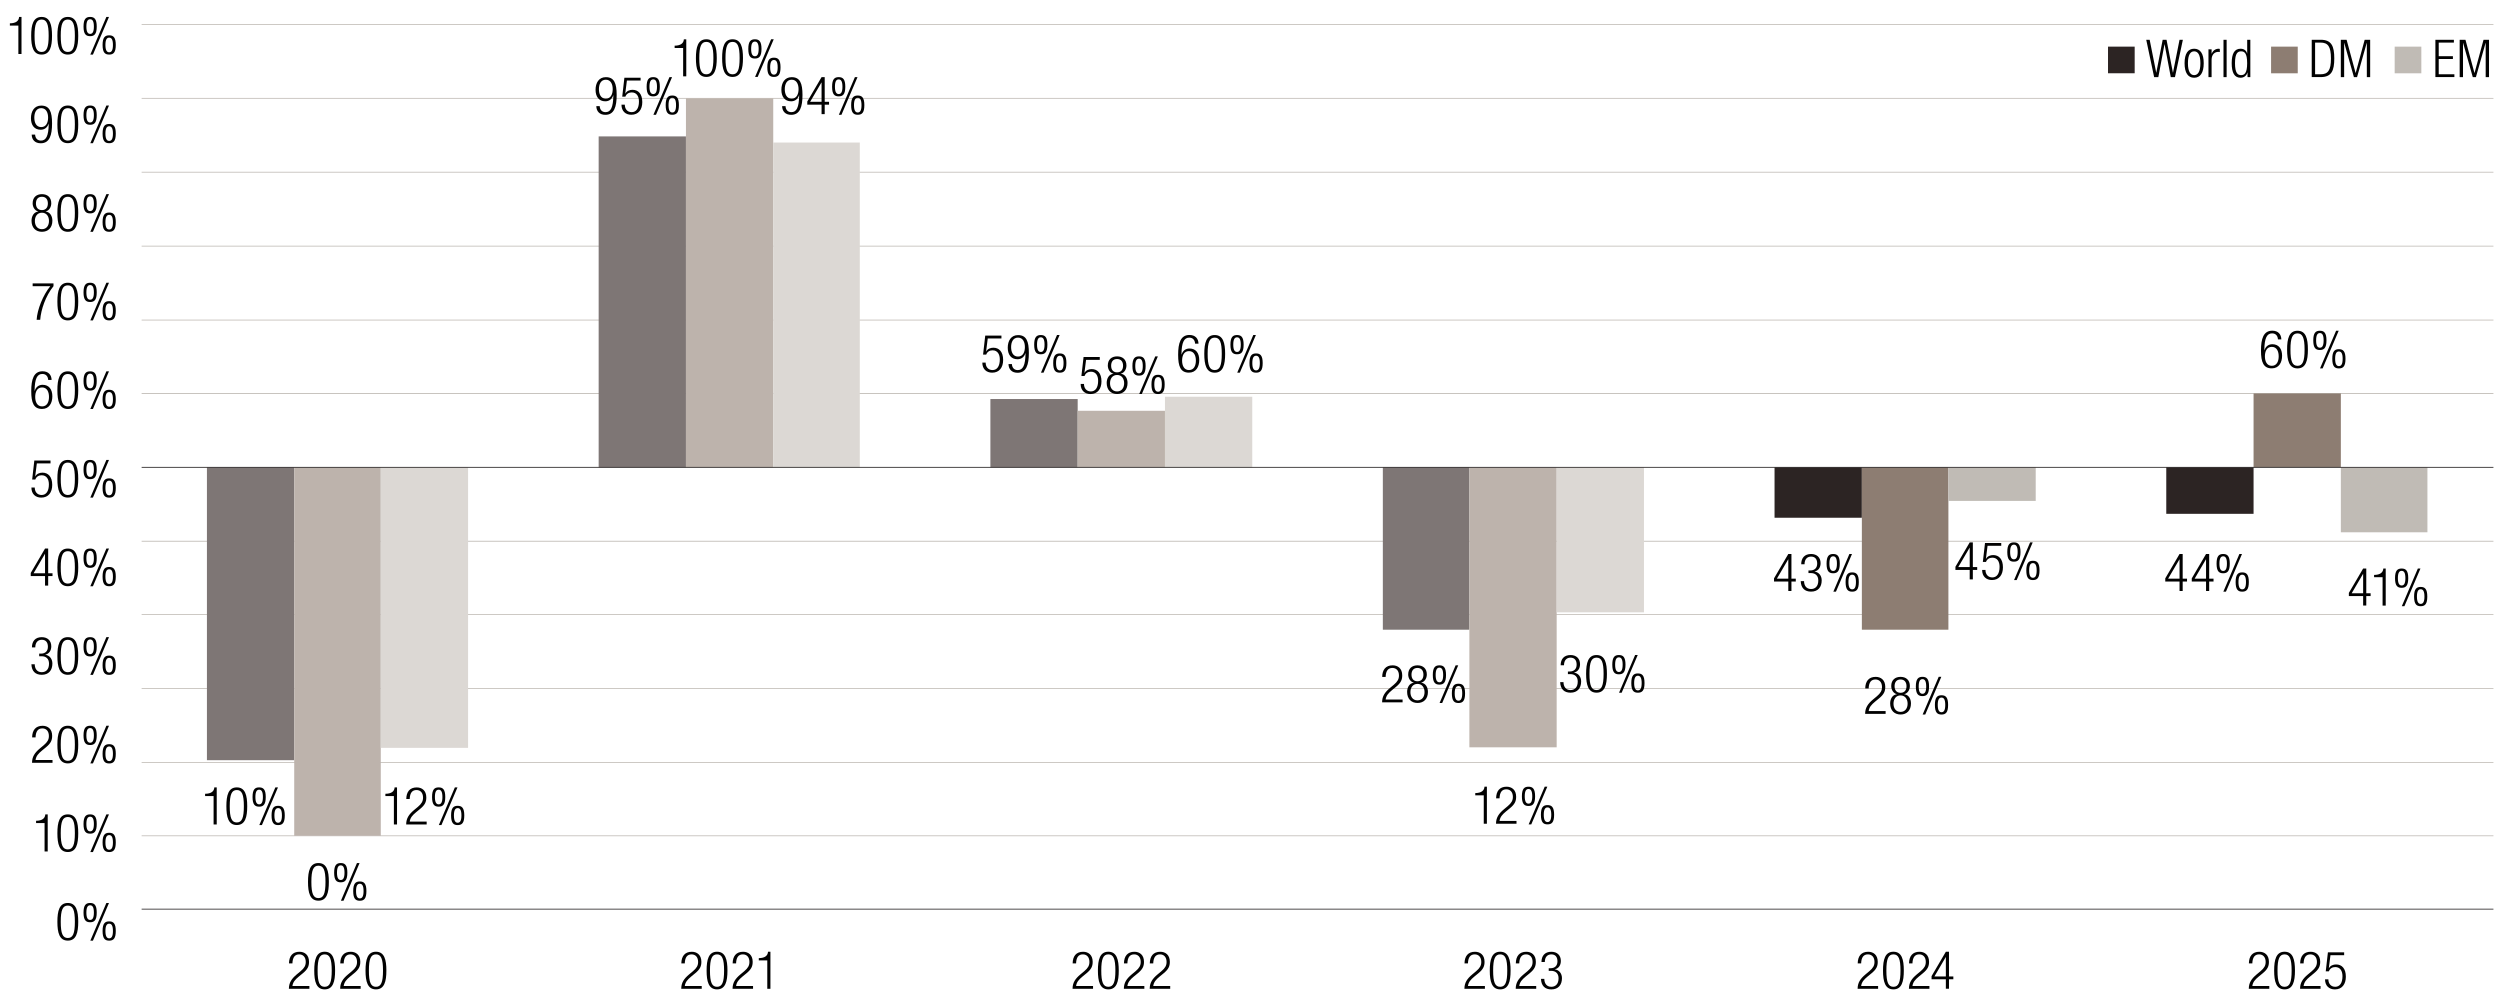 <svg xmlns="http://www.w3.org/2000/svg" id="LEGEND_copy" data-name="LEGEND copy" viewBox="0 0 765 307.52"><defs><style>.cls-1{fill:#8d7d72}.cls-1,.cls-2,.cls-3{fill-rule:evenodd}.cls-7{fill:none;stroke-width:.25px;stroke-linejoin:round;stroke:#c0bbb5}.cls-2{fill:#2c2423}.cls-9{fill:#010101}.cls-3{fill:#c0bbb5}</style></defs><g><path d="M65.35 243.6h-2.59v-.7c1.9-.02 2.75-.77 2.82-1.95h.74v11.33h-.96v-8.68ZM72.46 240.94c2.58 0 3.19 2.42 3.19 5.76s-.61 5.76-3.19 5.76-3.19-2.42-3.19-5.76.61-5.76 3.19-5.76Zm0 10.73c1.55 0 2.16-1.33 2.16-4.96s-.61-4.96-2.16-4.96-2.16 1.33-2.16 4.96.61 4.96 2.16 4.96ZM79.3 240.94c1.28 0 2.02.62 2.02 2.95s-.74 2.95-2.02 2.95-2.02-.62-2.02-2.95.74-2.95 2.02-2.95Zm0 5.19c.69 0 1.15-.53 1.15-2.24s-.46-2.24-1.15-2.24-1.15.54-1.15 2.24.48 2.24 1.15 2.24Zm4.96-5.19h.8l-4.91 11.53h-.8l4.91-11.53Zm.86 5.64c1.28 0 2.02.62 2.02 2.95s-.74 2.95-2.02 2.95-2.02-.62-2.02-2.95.74-2.95 2.02-2.95Zm0 5.18c.69 0 1.15-.53 1.15-2.24s-.46-2.24-1.15-2.24-1.15.54-1.15 2.24.48 2.24 1.15 2.24Z" class="cls-9"/></g><g><path d="M306.44 102.71v.86h-4.19l-.5 3.95.03.03c.43-.83 1.36-1.15 2.19-1.15 1.74 0 2.99 1.23 2.99 3.75 0 2.27-1.14 3.89-3.36 3.89-1.76 0-3.01-1.1-3.01-3.09h1.02c0 1.28.74 2.29 2.1 2.29s2.23-1.12 2.23-3.25c0-1.57-.69-2.79-2.21-2.79-.85 0-1.63.4-1.95 1.31h-.96l.66-5.81h4.96ZM309.64 111.39c.05 1.1.67 1.86 1.79 1.86 1.57 0 2.34-1.41 2.38-5.15l-.03-.03c-.37 1.17-1.23 1.86-2.43 1.86-1.97 0-2.98-1.44-2.98-3.52s.98-3.87 3.15-3.87c2.56 0 3.31 1.89 3.31 5.46s-.74 6.07-3.46 6.07c-1.79 0-2.74-1.1-2.77-2.66h1.02Zm1.87-2.28c1.55 0 2.11-1.44 2.11-2.9s-.56-2.9-2.11-2.9-2.11 1.44-2.11 2.9.54 2.9 2.11 2.9ZM318.48 102.52c1.28 0 2.02.62 2.02 2.95s-.74 2.94-2.02 2.94-2.02-.62-2.02-2.94.74-2.95 2.02-2.95Zm0 5.18c.69 0 1.15-.53 1.15-2.24s-.46-2.24-1.15-2.24-1.15.54-1.15 2.24.48 2.24 1.15 2.24Zm4.96-5.18h.8l-4.91 11.52h-.8l4.91-11.52Zm.86 5.63c1.28 0 2.02.62 2.02 2.95s-.74 2.94-2.02 2.94-2.02-.62-2.02-2.94.74-2.95 2.02-2.95Zm0 5.19c.69 0 1.15-.53 1.15-2.24s-.46-2.24-1.15-2.24-1.15.54-1.15 2.24.48 2.24 1.15 2.24Z" class="cls-9"/></g><g><path d="M97.44 264.09c2.58 0 3.19 2.42 3.19 5.76s-.61 5.76-3.19 5.76-3.19-2.42-3.19-5.76.61-5.76 3.19-5.76Zm0 10.73c1.55 0 2.16-1.33 2.16-4.96s-.61-4.96-2.16-4.96-2.16 1.33-2.16 4.96.61 4.96 2.16 4.96ZM104.27 264.09c1.28 0 2.02.62 2.02 2.95s-.74 2.95-2.02 2.95-2.02-.62-2.02-2.95.74-2.95 2.02-2.95Zm0 5.19c.69 0 1.15-.53 1.15-2.24s-.46-2.24-1.15-2.24-1.15.54-1.15 2.24.48 2.24 1.15 2.24Zm4.96-5.19h.8l-4.91 11.53h-.8l4.91-11.53Zm.87 5.64c1.28 0 2.02.62 2.02 2.95s-.74 2.95-2.02 2.95-2.02-.62-2.02-2.95.74-2.95 2.02-2.95Zm0 5.18c.69 0 1.15-.53 1.15-2.24s-.46-2.24-1.15-2.24-1.15.54-1.15 2.24.48 2.24 1.15 2.24Z" class="cls-9"/></g><g><path d="M120.52 243.6h-2.59v-.7c1.9-.02 2.75-.77 2.82-1.95h.74v11.33h-.96v-8.68ZM124.32 244.5c.03-2.19 1.07-3.55 3.2-3.55 1.54 0 2.93.91 2.93 3.07 0 1.38-.42 2.29-1.87 3.49l-1.23 1.01c-1.18.98-1.81 1.71-1.98 2.9h5.19v.86h-6.27c0-1.87.85-3.09 2.37-4.37l1.22-1.02c1.14-.96 1.57-1.73 1.57-2.82 0-1.5-.83-2.32-2-2.32-1.3 0-2.02.86-2.08 2.75h-1.02ZM134.23 240.94c1.28 0 2.02.62 2.02 2.95s-.74 2.95-2.02 2.95-2.02-.62-2.02-2.95.74-2.95 2.02-2.95Zm0 5.19c.69 0 1.15-.53 1.15-2.24s-.46-2.24-1.15-2.24-1.15.54-1.15 2.24.48 2.24 1.15 2.24Zm4.96-5.19h.8l-4.91 11.53h-.8l4.91-11.53Zm.86 5.64c1.28 0 2.02.62 2.02 2.95s-.74 2.95-2.02 2.95-2.02-.62-2.02-2.95.74-2.95 2.02-2.95Zm0 5.18c.69 0 1.15-.53 1.15-2.24s-.46-2.24-1.15-2.24-1.15.54-1.15 2.24.48 2.24 1.15 2.24Z" class="cls-9"/></g><g><g><path d="M20.75 276.31c2.58 0 3.19 2.42 3.19 5.76s-.61 5.76-3.19 5.76-3.19-2.42-3.19-5.76.61-5.76 3.19-5.76Zm0 10.72c1.55 0 2.16-1.33 2.16-4.96s-.61-4.96-2.16-4.96-2.16 1.33-2.16 4.96.61 4.96 2.16 4.96ZM27.58 276.31c1.28 0 2.02.62 2.02 2.95s-.74 2.95-2.02 2.95-2.02-.62-2.02-2.95.74-2.95 2.02-2.95Zm0 5.19c.69 0 1.15-.53 1.15-2.24s-.46-2.24-1.15-2.24-1.15.54-1.15 2.24.48 2.24 1.15 2.24Zm4.97-5.19h.8l-4.91 11.53h-.8l4.91-11.53Zm.86 5.63c1.28 0 2.02.62 2.02 2.95s-.74 2.95-2.02 2.95-2.02-.62-2.02-2.95.74-2.95 2.02-2.95Zm0 5.19c.69 0 1.15-.53 1.15-2.24s-.46-2.24-1.15-2.24-1.15.54-1.15 2.24.48 2.24 1.15 2.24Z" class="cls-9"/></g><g><path d="M13.63 251.86h-2.59v-.7c1.9-.02 2.75-.77 2.82-1.95h.74v11.33h-.96v-8.68ZM20.75 249.2c2.58 0 3.19 2.42 3.19 5.76s-.61 5.76-3.19 5.76-3.19-2.42-3.19-5.76.61-5.76 3.19-5.76Zm0 10.72c1.55 0 2.16-1.33 2.16-4.96S22.3 250 20.75 250s-2.16 1.33-2.16 4.96.61 4.96 2.16 4.96ZM27.58 249.2c1.28 0 2.02.62 2.02 2.95s-.74 2.95-2.02 2.95-2.02-.62-2.02-2.95.74-2.95 2.02-2.95Zm0 5.19c.69 0 1.15-.53 1.15-2.24s-.46-2.24-1.15-2.24-1.15.54-1.15 2.24.48 2.24 1.15 2.24Zm4.97-5.19h.8l-4.91 11.53h-.8l4.91-11.53Zm.86 5.63c1.28 0 2.02.62 2.02 2.95s-.74 2.95-2.02 2.95-2.02-.62-2.02-2.95.74-2.95 2.02-2.95Zm0 5.19c.69 0 1.15-.53 1.15-2.24s-.46-2.24-1.15-2.24-1.15.54-1.15 2.24.48 2.24 1.15 2.24Z" class="cls-9"/></g><g><path d="M9.83 225.64c.03-2.19 1.07-3.55 3.2-3.55 1.54 0 2.93.91 2.93 3.07 0 1.38-.42 2.29-1.87 3.49l-1.23 1.01c-1.18.98-1.81 1.71-1.98 2.9h5.19v.86H9.8c0-1.87.85-3.09 2.37-4.37l1.22-1.02c1.14-.96 1.57-1.73 1.57-2.82 0-1.5-.83-2.32-2-2.32-1.3 0-2.02.86-2.08 2.75H9.86ZM20.75 222.08c2.58 0 3.19 2.42 3.19 5.76s-.61 5.76-3.19 5.76-3.19-2.42-3.19-5.76.61-5.76 3.19-5.76Zm0 10.73c1.55 0 2.16-1.33 2.16-4.96s-.61-4.96-2.16-4.96-2.16 1.33-2.16 4.96.61 4.96 2.16 4.96ZM27.58 222.08c1.28 0 2.02.62 2.02 2.95s-.74 2.95-2.02 2.95-2.02-.62-2.02-2.95.74-2.95 2.02-2.95Zm0 5.19c.69 0 1.15-.53 1.15-2.24s-.46-2.24-1.15-2.24-1.15.54-1.15 2.24.48 2.24 1.15 2.24Zm4.97-5.19h.8l-4.91 11.53h-.8l4.91-11.53Zm.86 5.64c1.28 0 2.02.62 2.02 2.95s-.74 2.95-2.02 2.95-2.02-.62-2.02-2.95.74-2.95 2.02-2.95Zm0 5.18c.69 0 1.15-.53 1.15-2.24s-.46-2.24-1.15-2.24-1.15.54-1.15 2.24.48 2.24 1.15 2.24Z" class="cls-9"/></g><g><path d="M11.98 200.01h.53c1.36 0 2.15-.77 2.15-2.11s-.64-2.13-1.87-2.13c-1.14 0-1.98.74-2 2.34H9.77c0-1.89 1.02-3.14 3.02-3.14 1.74 0 2.9 1.06 2.9 2.8 0 1.25-.59 2.26-1.82 2.56v.03c1.34.19 2.16 1.3 2.16 2.69 0 2.05-1.12 3.44-3.25 3.44-1.95 0-3.09-1.1-3.17-3.22h1.02c0 1.33.69 2.42 2.14 2.42 1.15 0 2.23-.7 2.23-2.61 0-1.47-.88-2.27-2.26-2.27h-.75v-.8ZM20.75 194.97c2.58 0 3.19 2.42 3.19 5.76s-.61 5.76-3.19 5.76-3.19-2.42-3.19-5.76.61-5.76 3.19-5.76Zm0 10.73c1.55 0 2.16-1.33 2.16-4.96s-.61-4.96-2.16-4.96-2.16 1.33-2.16 4.96.61 4.96 2.16 4.96ZM27.58 194.97c1.28 0 2.02.62 2.02 2.95s-.74 2.95-2.02 2.95-2.02-.62-2.02-2.95.74-2.95 2.02-2.95Zm0 5.19c.69 0 1.15-.53 1.15-2.24s-.46-2.24-1.15-2.24-1.15.54-1.15 2.24.48 2.24 1.15 2.24Zm4.97-5.19h.8l-4.91 11.53h-.8l4.91-11.53Zm.86 5.64c1.28 0 2.02.62 2.02 2.95s-.74 2.95-2.02 2.95-2.02-.62-2.02-2.95.74-2.95 2.02-2.95Zm0 5.18c.69 0 1.15-.53 1.15-2.24s-.46-2.24-1.15-2.24-1.15.54-1.15 2.24.48 2.24 1.15 2.24Z" class="cls-9"/></g><g><path d="M13.78 176.28H9.41v-.96l4.37-7.46h.96v7.56h1.33v.86h-1.33v2.91h-.96v-2.91Zm0-.87v-5.92h-.03l-3.47 5.92h3.51ZM20.75 167.86c2.58 0 3.19 2.42 3.19 5.76s-.61 5.76-3.19 5.76-3.19-2.42-3.19-5.76.61-5.76 3.19-5.76Zm0 10.72c1.55 0 2.16-1.33 2.16-4.96s-.61-4.96-2.16-4.96-2.16 1.33-2.16 4.96.61 4.96 2.16 4.96ZM27.58 167.86c1.28 0 2.02.62 2.02 2.95s-.74 2.95-2.02 2.95-2.02-.62-2.02-2.95.74-2.95 2.02-2.95Zm0 5.19c.69 0 1.15-.53 1.15-2.24s-.46-2.24-1.15-2.24-1.15.54-1.15 2.24.48 2.24 1.15 2.24Zm4.97-5.19h.8l-4.91 11.53h-.8l4.91-11.53Zm.86 5.63c1.28 0 2.02.62 2.02 2.95s-.74 2.95-2.02 2.95-2.02-.62-2.02-2.95.74-2.95 2.02-2.95Zm0 5.19c.69 0 1.15-.53 1.15-2.24s-.46-2.24-1.15-2.24-1.15.54-1.15 2.24.48 2.24 1.15 2.24Z" class="cls-9"/></g><g><path d="M15.46 140.94v.86h-4.19l-.5 3.95.03.03c.43-.83 1.36-1.15 2.19-1.15 1.74 0 2.99 1.23 2.99 3.75 0 2.27-1.14 3.89-3.36 3.89-1.76 0-3.01-1.1-3.01-3.09h1.02c0 1.28.74 2.29 2.1 2.29s2.23-1.12 2.23-3.25c0-1.57-.69-2.79-2.21-2.79-.85 0-1.63.4-1.95 1.31h-.96l.66-5.81h4.96ZM20.75 140.74c2.58 0 3.19 2.42 3.19 5.76s-.61 5.76-3.19 5.76-3.19-2.42-3.19-5.76.61-5.76 3.19-5.76Zm0 10.73c1.55 0 2.16-1.33 2.16-4.96s-.61-4.96-2.16-4.96-2.16 1.33-2.16 4.96.61 4.96 2.16 4.96ZM27.58 140.74c1.28 0 2.02.62 2.02 2.95s-.74 2.94-2.02 2.94-2.02-.62-2.02-2.94.74-2.95 2.02-2.95Zm0 5.19c.69 0 1.15-.53 1.15-2.24s-.46-2.24-1.15-2.24-1.15.54-1.15 2.24.48 2.24 1.15 2.24Zm4.97-5.19h.8l-4.91 11.52h-.8l4.91-11.52Zm.86 5.64c1.28 0 2.02.62 2.02 2.95s-.74 2.95-2.02 2.95-2.02-.62-2.02-2.95.74-2.95 2.02-2.95Zm0 5.18c.69 0 1.15-.53 1.15-2.24s-.46-2.24-1.15-2.24-1.15.54-1.15 2.24.48 2.24 1.15 2.24Z" class="cls-9"/></g><g><path d="M14.75 116.29c-.05-1.1-.67-1.86-1.79-1.86-1.57 0-2.34 1.41-2.38 5.15l.03.03c.37-1.17 1.23-1.86 2.43-1.86 1.97 0 2.98 1.44 2.98 3.52s-.98 3.87-3.15 3.87c-2.56 0-3.31-1.89-3.31-5.46s.74-6.07 3.46-6.07c1.79 0 2.74 1.1 2.77 2.66h-1.02Zm-1.87 8.07c1.57 0 2.11-1.44 2.11-2.9s-.54-2.9-2.11-2.9-2.11 1.44-2.11 2.9.56 2.9 2.11 2.9ZM20.75 113.63c2.58 0 3.19 2.42 3.19 5.76s-.61 5.76-3.19 5.76-3.19-2.42-3.19-5.76.61-5.76 3.19-5.76Zm0 10.73c1.55 0 2.16-1.33 2.16-4.96s-.61-4.96-2.16-4.96-2.16 1.33-2.16 4.96.61 4.96 2.16 4.96ZM27.58 113.63c1.28 0 2.02.62 2.02 2.95s-.74 2.94-2.02 2.94-2.02-.62-2.02-2.94.74-2.95 2.02-2.95Zm0 5.19c.69 0 1.15-.53 1.15-2.24s-.46-2.24-1.15-2.24-1.15.54-1.15 2.24.48 2.24 1.15 2.24Zm4.97-5.19h.8l-4.91 11.52h-.8l4.91-11.52Zm.86 5.64c1.28 0 2.02.62 2.02 2.95s-.74 2.94-2.02 2.94-2.02-.62-2.02-2.94.74-2.95 2.02-2.95Zm0 5.18c.69 0 1.15-.53 1.15-2.24s-.46-2.24-1.15-2.24-1.15.54-1.15 2.24.48 2.24 1.15 2.24Z" class="cls-9"/></g><g><path d="M10 86.71h6.37v.86c-2.43 2.99-3.83 7.2-4.07 10.28h-1.09c.18-3.12 1.95-7.57 4.19-10.28H9.99v-.86ZM20.75 86.52c2.58 0 3.19 2.42 3.19 5.76s-.61 5.76-3.19 5.76-3.19-2.42-3.19-5.76.61-5.76 3.19-5.76Zm0 10.72c1.55 0 2.16-1.33 2.16-4.96s-.61-4.96-2.16-4.96-2.16 1.33-2.16 4.96.61 4.96 2.16 4.96ZM27.58 86.52c1.28 0 2.02.62 2.02 2.95s-.74 2.94-2.02 2.94-2.02-.62-2.02-2.94.74-2.95 2.02-2.95Zm0 5.19c.69 0 1.15-.53 1.15-2.24s-.46-2.24-1.15-2.24-1.15.54-1.15 2.24.48 2.24 1.15 2.24Zm4.97-5.19h.8l-4.91 11.52h-.8l4.91-11.52Zm.86 5.63c1.28 0 2.02.62 2.02 2.95s-.74 2.94-2.02 2.94-2.02-.62-2.02-2.94.74-2.95 2.02-2.95Zm0 5.19c.69 0 1.15-.53 1.15-2.24s-.46-2.24-1.15-2.24-1.15.54-1.15 2.24.48 2.24 1.15 2.24Z" class="cls-9"/></g><g><path d="M11.7 64.74v-.03c-1.12-.29-1.71-1.42-1.71-2.5 0-1.86 1.2-2.8 2.85-2.8s2.85.94 2.85 2.8c0 1.07-.58 2.21-1.71 2.5v.03c1.39.14 2.05 1.47 2.05 2.8 0 2.14-1.28 3.39-3.19 3.39s-3.19-1.25-3.19-3.39c0-1.33.66-2.66 2.05-2.8Zm1.13 5.39c1.44 0 2.16-1.15 2.16-2.51s-.72-2.53-2.16-2.53-2.16 1.15-2.16 2.53.72 2.51 2.16 2.51Zm0-5.84c1.23 0 1.82-.83 1.82-2.03s-.59-2.05-1.82-2.05-1.83.83-1.83 2.05.61 2.03 1.83 2.03ZM20.75 59.41c2.58 0 3.19 2.42 3.19 5.76s-.61 5.76-3.19 5.76-3.19-2.42-3.19-5.76.61-5.76 3.19-5.76Zm0 10.72c1.55 0 2.16-1.33 2.16-4.96s-.61-4.96-2.16-4.96-2.16 1.33-2.16 4.96.61 4.96 2.16 4.96ZM27.58 59.41c1.28 0 2.02.62 2.02 2.95s-.74 2.94-2.02 2.94-2.02-.62-2.02-2.94.74-2.95 2.02-2.95Zm0 5.18c.69 0 1.15-.53 1.15-2.24s-.46-2.24-1.15-2.24-1.15.54-1.15 2.24.48 2.24 1.15 2.24Zm4.97-5.18h.8l-4.91 11.52h-.8l4.91-11.52Zm.86 5.63c1.28 0 2.02.62 2.02 2.95s-.74 2.94-2.02 2.94-2.02-.62-2.02-2.94.74-2.95 2.02-2.95Zm0 5.19c.69 0 1.15-.53 1.15-2.24s-.46-2.24-1.15-2.24-1.15.54-1.15 2.24.48 2.24 1.15 2.24Z" class="cls-9"/></g><g><path d="M10.74 41.16c.05 1.1.67 1.86 1.79 1.86 1.57 0 2.34-1.41 2.38-5.15l-.03-.03c-.37 1.17-1.23 1.86-2.43 1.86-1.97 0-2.98-1.44-2.98-3.52s.98-3.87 3.15-3.87c2.56 0 3.31 1.89 3.31 5.46s-.74 6.07-3.46 6.07c-1.79 0-2.74-1.1-2.77-2.66h1.02Zm1.87-2.27c1.55 0 2.11-1.44 2.11-2.9s-.56-2.9-2.11-2.9-2.11 1.44-2.11 2.9.54 2.9 2.11 2.9ZM20.75 32.29c2.58 0 3.19 2.42 3.19 5.76s-.61 5.76-3.19 5.76-3.19-2.42-3.19-5.76.61-5.76 3.19-5.76Zm0 10.73c1.55 0 2.16-1.33 2.16-4.96s-.61-4.96-2.16-4.96-2.16 1.33-2.16 4.96.61 4.96 2.16 4.96ZM27.58 32.29c1.28 0 2.02.62 2.02 2.95s-.74 2.94-2.02 2.94-2.02-.62-2.02-2.94.74-2.95 2.02-2.95Zm0 5.19c.69 0 1.15-.53 1.15-2.24S28.27 33 27.58 33s-1.15.54-1.15 2.24.48 2.24 1.15 2.24Zm4.97-5.19h.8l-4.91 11.52h-.8l4.91-11.52Zm.86 5.64c1.28 0 2.02.62 2.02 2.95s-.74 2.94-2.02 2.94-2.02-.62-2.02-2.94.74-2.95 2.02-2.95Zm0 5.19c.69 0 1.15-.53 1.15-2.24s-.46-2.24-1.15-2.24-1.15.54-1.15 2.24.48 2.24 1.15 2.24Z" class="cls-9"/></g><g><path d="M5.61 7.84H3.02v-.7c1.9-.02 2.75-.77 2.82-1.95h.74v11.33h-.96V7.84ZM12.73 5.18c2.58 0 3.19 2.42 3.19 5.76s-.61 5.76-3.19 5.76-3.19-2.42-3.19-5.76.61-5.76 3.19-5.76Zm0 10.72c1.55 0 2.16-1.33 2.16-4.96s-.61-4.96-2.16-4.96-2.16 1.33-2.16 4.96.61 4.96 2.16 4.96ZM20.75 5.18c2.58 0 3.19 2.42 3.19 5.76s-.61 5.76-3.19 5.76-3.19-2.42-3.19-5.76.61-5.76 3.19-5.76Zm0 10.72c1.55 0 2.16-1.33 2.16-4.96s-.61-4.96-2.16-4.96-2.16 1.33-2.16 4.96.61 4.96 2.16 4.96ZM27.58 5.18c1.28 0 2.02.62 2.02 2.95s-.74 2.94-2.02 2.94-2.02-.62-2.02-2.94.74-2.95 2.02-2.95Zm0 5.19c.69 0 1.15-.53 1.15-2.24s-.46-2.24-1.15-2.24-1.15.54-1.15 2.24.48 2.24 1.15 2.24Zm4.97-5.19h.8L28.44 16.7h-.8l4.91-11.52Zm.86 5.63c1.28 0 2.02.62 2.02 2.95s-.74 2.94-2.02 2.94-2.02-.62-2.02-2.94.74-2.95 2.02-2.95Zm0 5.19c.69 0 1.15-.53 1.15-2.24s-.46-2.24-1.15-2.24-1.15.54-1.15 2.24.48 2.24 1.15 2.24Z" class="cls-9"/></g></g><path d="M43.34 255.75h719.65M43.34 233.3h719.65M43.34 210.69h719.65M43.34 188.07h719.65M43.34 165.62h719.65M43.34 120.39h719.65M43.34 97.94h719.65M43.34 75.32h719.65M43.34 52.7h719.65M43.34 30.09h719.65" class="cls-7"/><path d="M543.01 143h26.72v15.43h-26.72V143zM662.88 143h26.71v14.23h-26.71V143z" class="cls-2"/><path fill="#7e7675" d="M63.32 232.62h26.71v-89.61H63.32v89.61ZM183.19 41.74h26.71v101.27h-26.71V41.74Zm119.87 80.36h26.71V143h-26.71v-20.9Zm120.09 70.59h26.49V143h-26.49v49.69Z"/><path d="M569.73 143h26.48v49.69h-26.48V143zM689.59 120.39h26.71V143h-26.71v-22.61z" class="cls-1"/><path fill="#bdb3ac" d="M90.03 255.75h26.49V143H90.03v112.75ZM209.9 30.09h26.71v112.92H209.9V30.09Zm119.87 95.61h26.71v17.31h-26.71V125.7Zm119.86 102.98h26.71v-85.67h-26.71v85.67Z"/><path d="M596.21 143h26.72v10.28h-26.72V143zM716.3 143h26.49v19.88H716.3V143z" class="cls-3"/><path fill="#dcd8d4" d="M116.52 228.85h26.71v-85.84h-26.71v85.84ZM236.61 43.62h26.49V143h-26.49V43.62Zm119.87 77.79h26.71V143h-26.71v-21.59Zm119.87 65.97h26.71V143h-26.71v44.38Z"/><path fill="none" stroke="#231f20" stroke-miterlimit="10" stroke-width=".25px" d="M43.34 143h719.65"/><path fill="none" stroke="#231f20" stroke-linejoin="round" stroke-width=".25px" d="M43.34 278.2h719.65"/><path d="M43.34 7.49h719.65" class="cls-7"/><g><g><path d="M88.43 294.79c.03-2.19 1.07-3.55 3.2-3.55 1.54 0 2.93.91 2.93 3.07 0 1.38-.42 2.29-1.87 3.49l-1.23 1.01c-1.18.98-1.81 1.71-1.98 2.9h5.19v.86H88.4c0-1.87.85-3.09 2.37-4.37l1.22-1.02c1.14-.96 1.57-1.73 1.57-2.82 0-1.5-.83-2.32-2-2.32-1.3 0-2.02.86-2.08 2.75h-1.02ZM99.35 291.23c2.58 0 3.19 2.42 3.19 5.76s-.61 5.76-3.19 5.76-3.19-2.42-3.19-5.76.61-5.76 3.19-5.76Zm0 10.73c1.55 0 2.16-1.33 2.16-4.96s-.61-4.96-2.16-4.96-2.16 1.33-2.16 4.96.61 4.96 2.16 4.96ZM104.12 294.79c.03-2.19 1.07-3.55 3.2-3.55 1.54 0 2.93.91 2.93 3.07 0 1.38-.42 2.29-1.87 3.49l-1.23 1.01c-1.18.98-1.81 1.71-1.98 2.9h5.19v.86h-6.27c0-1.87.85-3.09 2.37-4.37l1.22-1.02c1.14-.96 1.57-1.73 1.57-2.82 0-1.5-.83-2.32-2-2.32-1.3 0-2.02.86-2.08 2.75h-1.02ZM115.04 291.23c2.58 0 3.19 2.42 3.19 5.76s-.61 5.76-3.19 5.76-3.19-2.42-3.19-5.76.61-5.76 3.19-5.76Zm0 10.73c1.55 0 2.16-1.33 2.16-4.96s-.61-4.96-2.16-4.96-2.16 1.33-2.16 4.96.61 4.96 2.16 4.96Z" class="cls-9"/></g><g><path d="M208.49 294.79c.03-2.19 1.07-3.55 3.2-3.55 1.54 0 2.93.91 2.93 3.07 0 1.38-.42 2.29-1.87 3.49l-1.23 1.01c-1.18.98-1.81 1.71-1.98 2.9h5.19v.86h-6.27c0-1.87.85-3.09 2.37-4.37l1.22-1.02c1.14-.96 1.57-1.73 1.57-2.82 0-1.5-.83-2.32-2-2.32-1.3 0-2.02.86-2.08 2.75h-1.02ZM219.41 291.23c2.58 0 3.19 2.42 3.19 5.76s-.61 5.76-3.19 5.76-3.19-2.42-3.19-5.76.61-5.76 3.19-5.76Zm0 10.73c1.55 0 2.16-1.33 2.16-4.96s-.61-4.96-2.16-4.96-2.16 1.33-2.16 4.96.61 4.96 2.16 4.96ZM224.19 294.79c.03-2.19 1.07-3.55 3.2-3.55 1.54 0 2.93.91 2.93 3.07 0 1.38-.42 2.29-1.87 3.49l-1.23 1.01c-1.18.98-1.81 1.71-1.98 2.9h5.19v.86h-6.27c0-1.87.85-3.09 2.37-4.37l1.22-1.02c1.14-.96 1.57-1.73 1.57-2.82 0-1.5-.83-2.32-2-2.32-1.3 0-2.02.86-2.08 2.75h-1.02ZM234.78 293.89h-2.59v-.7c1.9-.02 2.75-.77 2.82-1.95h.74v11.33h-.96v-8.68Z" class="cls-9"/></g><g><path d="M328.23 294.79c.03-2.19 1.07-3.55 3.2-3.55 1.54 0 2.93.91 2.93 3.07 0 1.38-.42 2.29-1.87 3.49l-1.23 1.01c-1.18.98-1.81 1.71-1.98 2.9h5.19v.86h-6.27c0-1.87.85-3.09 2.37-4.37l1.22-1.02c1.14-.96 1.57-1.73 1.57-2.82 0-1.5-.83-2.32-2-2.32-1.3 0-2.02.86-2.08 2.75h-1.02ZM339.15 291.23c2.58 0 3.19 2.42 3.19 5.76s-.61 5.76-3.19 5.76-3.19-2.42-3.19-5.76.61-5.76 3.19-5.76Zm0 10.73c1.55 0 2.16-1.33 2.16-4.96s-.61-4.96-2.16-4.96-2.16 1.33-2.16 4.96.61 4.96 2.16 4.96ZM343.93 294.79c.03-2.19 1.07-3.55 3.2-3.55 1.54 0 2.93.91 2.93 3.07 0 1.38-.42 2.29-1.87 3.49l-1.23 1.01c-1.18.98-1.81 1.71-1.98 2.9h5.19v.86h-6.27c0-1.87.85-3.09 2.37-4.37l1.22-1.02c1.14-.96 1.57-1.73 1.57-2.82 0-1.5-.83-2.32-2-2.32-1.3 0-2.02.86-2.08 2.75h-1.02ZM351.84 294.79c.03-2.19 1.07-3.55 3.2-3.55 1.54 0 2.93.91 2.93 3.07 0 1.38-.42 2.29-1.87 3.49l-1.23 1.01c-1.18.98-1.81 1.71-1.98 2.9h5.19v.86h-6.27c0-1.87.85-3.09 2.37-4.37l1.22-1.02c1.14-.96 1.57-1.73 1.57-2.82 0-1.5-.83-2.32-2-2.32-1.3 0-2.02.86-2.08 2.75h-1.02Z" class="cls-9"/></g><g><path d="M448.14 294.79c.03-2.19 1.07-3.55 3.2-3.55 1.54 0 2.93.91 2.93 3.07 0 1.38-.42 2.29-1.87 3.49l-1.23 1.01c-1.18.98-1.81 1.71-1.98 2.9h5.19v.86h-6.27c0-1.87.85-3.09 2.37-4.37l1.22-1.02c1.14-.96 1.57-1.73 1.57-2.82 0-1.5-.83-2.32-2-2.32-1.3 0-2.02.86-2.08 2.75h-1.02ZM459.06 291.23c2.58 0 3.18 2.42 3.18 5.76s-.61 5.76-3.18 5.76-3.19-2.42-3.19-5.76.61-5.76 3.19-5.76Zm0 10.73c1.55 0 2.16-1.33 2.16-4.96s-.61-4.96-2.16-4.96-2.16 1.33-2.16 4.96.61 4.96 2.16 4.96ZM463.84 294.79c.03-2.19 1.07-3.55 3.2-3.55 1.54 0 2.93.91 2.93 3.07 0 1.38-.42 2.29-1.87 3.49l-1.23 1.01c-1.18.98-1.81 1.71-1.98 2.9h5.19v.86h-6.27c0-1.87.85-3.09 2.37-4.37l1.22-1.02c1.14-.96 1.57-1.73 1.57-2.82 0-1.5-.83-2.32-2-2.32-1.3 0-2.02.86-2.08 2.75h-1.02ZM473.91 296.28h.53c1.36 0 2.14-.77 2.14-2.11s-.64-2.13-1.87-2.13c-1.14 0-1.99.74-2 2.34h-1.02c0-1.89 1.02-3.14 3.03-3.14 1.74 0 2.9 1.06 2.9 2.8 0 1.25-.59 2.26-1.82 2.56v.03c1.34.19 2.16 1.3 2.16 2.69 0 2.05-1.12 3.44-3.25 3.44-1.95 0-3.09-1.1-3.17-3.22h1.02c0 1.33.69 2.42 2.14 2.42 1.15 0 2.22-.7 2.22-2.61 0-1.47-.88-2.27-2.26-2.27h-.75v-.8Z" class="cls-9"/></g><g><path d="M568.46 294.79c.03-2.19 1.07-3.55 3.2-3.55 1.54 0 2.93.91 2.93 3.07 0 1.38-.42 2.29-1.87 3.49l-1.23 1.01c-1.18.98-1.81 1.71-1.98 2.9h5.19v.86h-6.27c0-1.87.85-3.09 2.37-4.37l1.22-1.02c1.14-.96 1.57-1.73 1.57-2.82 0-1.5-.83-2.32-2-2.32-1.3 0-2.02.86-2.08 2.75h-1.02ZM579.39 291.23c2.58 0 3.18 2.42 3.18 5.76s-.61 5.76-3.18 5.76-3.19-2.42-3.19-5.76.61-5.76 3.19-5.76Zm0 10.73c1.55 0 2.16-1.33 2.16-4.96s-.61-4.96-2.16-4.96-2.16 1.33-2.16 4.96.61 4.96 2.16 4.96ZM584.16 294.79c.03-2.19 1.07-3.55 3.2-3.55 1.54 0 2.93.91 2.93 3.07 0 1.38-.42 2.29-1.87 3.49l-1.23 1.01c-1.18.98-1.81 1.71-1.98 2.9h5.19v.86h-6.27c0-1.87.85-3.09 2.37-4.37l1.22-1.02c1.14-.96 1.57-1.73 1.57-2.82 0-1.5-.83-2.32-2-2.32-1.3 0-2.02.86-2.08 2.75h-1.02ZM595.43 299.65h-4.37v-.96l4.37-7.46h.96v7.56h1.33v.86h-1.33v2.91h-.96v-2.91Zm0-.86v-5.92h-.03l-3.47 5.92h3.5Z" class="cls-9"/></g><g><path d="M688.16 294.79c.03-2.19 1.07-3.55 3.2-3.55 1.54 0 2.93.91 2.93 3.07 0 1.38-.42 2.29-1.87 3.49l-1.23 1.01c-1.18.98-1.81 1.71-1.98 2.9h5.19v.86h-6.27c0-1.87.85-3.09 2.37-4.37l1.22-1.02c1.14-.96 1.57-1.73 1.57-2.82 0-1.5-.83-2.32-2-2.32-1.3 0-2.02.86-2.08 2.75h-1.02ZM699.08 291.23c2.58 0 3.18 2.42 3.18 5.76s-.61 5.76-3.18 5.76-3.19-2.42-3.19-5.76.61-5.76 3.19-5.76Zm0 10.73c1.55 0 2.16-1.33 2.16-4.96s-.61-4.96-2.16-4.96-2.16 1.33-2.16 4.96.61 4.96 2.16 4.96ZM703.85 294.79c.03-2.19 1.07-3.55 3.2-3.55 1.54 0 2.93.91 2.93 3.07 0 1.38-.42 2.29-1.87 3.49l-1.23 1.01c-1.18.98-1.81 1.71-1.98 2.9h5.19v.86h-6.27c0-1.87.85-3.09 2.37-4.37l1.22-1.02c1.14-.96 1.57-1.73 1.57-2.82 0-1.5-.83-2.32-2-2.32-1.3 0-2.02.86-2.08 2.75h-1.02ZM717.31 291.43v.86h-4.19l-.5 3.95.03.03c.43-.83 1.36-1.15 2.19-1.15 1.75 0 2.99 1.23 2.99 3.75 0 2.27-1.14 3.89-3.36 3.89-1.76 0-3.01-1.1-3.01-3.09h1.02c0 1.28.74 2.29 2.1 2.29s2.22-1.12 2.22-3.25c0-1.57-.69-2.79-2.21-2.79-.85 0-1.63.4-1.95 1.31h-.96l.66-5.81h4.96Z" class="cls-9"/></g></g><g><path d="M183.51 32.46c.05 1.1.67 1.86 1.79 1.86 1.57 0 2.34-1.41 2.38-5.15l-.03-.03c-.37 1.17-1.23 1.86-2.43 1.86-1.97 0-2.98-1.44-2.98-3.52s.98-3.87 3.15-3.87c2.56 0 3.31 1.89 3.31 5.46s-.74 6.07-3.46 6.07c-1.79 0-2.74-1.1-2.77-2.66h1.02Zm1.87-2.27c1.55 0 2.11-1.44 2.11-2.9s-.56-2.9-2.11-2.9-2.11 1.44-2.11 2.9.54 2.9 2.11 2.9ZM196.02 23.79v.86h-4.19l-.5 3.95.03.03c.43-.83 1.36-1.15 2.19-1.15 1.74 0 2.99 1.23 2.99 3.75 0 2.27-1.14 3.89-3.36 3.89-1.76 0-3.01-1.1-3.01-3.09h1.02c0 1.28.74 2.29 2.1 2.29s2.23-1.12 2.23-3.25c0-1.57-.69-2.79-2.21-2.79-.85 0-1.63.4-1.95 1.31h-.96l.66-5.81h4.96ZM199.89 23.6c1.28 0 2.02.62 2.02 2.95s-.74 2.94-2.02 2.94-2.02-.62-2.02-2.94.74-2.95 2.02-2.95Zm0 5.18c.69 0 1.15-.53 1.15-2.24s-.46-2.24-1.15-2.24-1.15.54-1.15 2.24.48 2.24 1.15 2.24Zm4.96-5.18h.8l-4.91 11.52h-.8l4.91-11.52Zm.87 5.63c1.28 0 2.02.62 2.02 2.95s-.74 2.94-2.02 2.94-2.02-.62-2.02-2.94.74-2.95 2.02-2.95Zm0 5.19c.69 0 1.15-.53 1.15-2.24s-.46-2.24-1.15-2.24-1.15.54-1.15 2.24.48 2.24 1.15 2.24Z" class="cls-9"/></g><g><path d="M209.03 14.68h-2.59v-.7c1.9-.02 2.75-.77 2.82-1.95h.74v11.33h-.96v-8.68ZM216.14 12.02c2.58 0 3.19 2.42 3.19 5.76s-.61 5.76-3.19 5.76-3.19-2.42-3.19-5.76.61-5.76 3.19-5.76Zm0 10.72c1.55 0 2.16-1.33 2.16-4.96s-.61-4.96-2.16-4.96-2.16 1.33-2.16 4.96.61 4.96 2.16 4.96ZM224.16 12.02c2.58 0 3.19 2.42 3.19 5.76s-.61 5.76-3.19 5.76-3.19-2.42-3.19-5.76.61-5.76 3.19-5.76Zm0 10.72c1.55 0 2.16-1.33 2.16-4.96s-.61-4.96-2.16-4.96-2.16 1.33-2.16 4.96.61 4.96 2.16 4.96ZM231 12.02c1.28 0 2.02.62 2.02 2.95s-.74 2.94-2.02 2.94-2.02-.62-2.02-2.94.74-2.95 2.02-2.95Zm0 5.19c.69 0 1.15-.53 1.15-2.24s-.46-2.24-1.15-2.24-1.15.54-1.15 2.24.48 2.24 1.15 2.24Zm4.96-5.19h.8l-4.91 11.52h-.8l4.91-11.52Zm.86 5.63c1.28 0 2.02.62 2.02 2.95s-.74 2.94-2.02 2.94-2.02-.62-2.02-2.94.74-2.95 2.02-2.95Zm0 5.19c.69 0 1.15-.53 1.15-2.24s-.46-2.24-1.15-2.24-1.15.54-1.15 2.24.48 2.24 1.15 2.24Z" class="cls-9"/></g><g><path d="M240.37 32.46c.05 1.1.67 1.86 1.79 1.86 1.57 0 2.34-1.41 2.38-5.15l-.03-.03c-.37 1.17-1.23 1.86-2.43 1.86-1.97 0-2.98-1.44-2.98-3.52s.98-3.87 3.15-3.87c2.56 0 3.31 1.89 3.31 5.46s-.74 6.07-3.46 6.07c-1.79 0-2.74-1.1-2.77-2.66h1.02Zm1.88-2.27c1.55 0 2.11-1.44 2.11-2.9s-.56-2.9-2.11-2.9-2.11 1.44-2.11 2.9.54 2.9 2.11 2.9ZM251.4 32.02h-4.37v-.96l4.37-7.46h.96v7.56h1.33v.86h-1.33v2.91h-.96v-2.91Zm0-.87v-5.92h-.03l-3.47 5.92h3.51ZM256.64 23.6c1.28 0 2.02.62 2.02 2.95s-.74 2.94-2.02 2.94-2.02-.62-2.02-2.94.74-2.95 2.02-2.95Zm0 5.18c.69 0 1.15-.53 1.15-2.24s-.46-2.24-1.15-2.24-1.15.54-1.15 2.24.48 2.24 1.15 2.24Zm4.96-5.18h.8l-4.91 11.52h-.8l4.91-11.52Zm.87 5.63c1.28 0 2.02.62 2.02 2.95s-.74 2.94-2.02 2.94-2.02-.62-2.02-2.94.74-2.95 2.02-2.95Zm0 5.19c.69 0 1.15-.53 1.15-2.24s-.46-2.24-1.15-2.24-1.15.54-1.15 2.24.48 2.24 1.15 2.24Z" class="cls-9"/></g><g><path d="M336.53 109.25v.86h-4.19l-.5 3.95.03.03c.43-.83 1.36-1.15 2.19-1.15 1.74 0 2.99 1.23 2.99 3.75 0 2.27-1.14 3.89-3.36 3.89-1.76 0-3.01-1.1-3.01-3.09h1.02c0 1.28.74 2.29 2.1 2.29s2.23-1.12 2.23-3.25c0-1.57-.69-2.79-2.21-2.79-.85 0-1.63.4-1.95 1.31h-.96l.66-5.81h4.96ZM340.7 114.38v-.03c-1.12-.29-1.71-1.42-1.71-2.5 0-1.86 1.2-2.8 2.85-2.8s2.85.94 2.85 2.8c0 1.07-.58 2.21-1.71 2.5v.03c1.39.14 2.05 1.47 2.05 2.8 0 2.14-1.28 3.39-3.19 3.39s-3.19-1.25-3.19-3.39c0-1.33.66-2.66 2.05-2.8Zm1.13 5.4c1.44 0 2.16-1.15 2.16-2.51s-.72-2.53-2.16-2.53-2.16 1.15-2.16 2.53.72 2.51 2.16 2.51Zm0-5.84c1.23 0 1.83-.83 1.83-2.03s-.59-2.05-1.83-2.05-1.82.83-1.82 2.05.61 2.03 1.82 2.03ZM348.54 109.05c1.28 0 2.02.62 2.02 2.95s-.74 2.94-2.02 2.94-2.02-.62-2.02-2.94.74-2.95 2.02-2.95Zm0 5.19c.69 0 1.15-.53 1.15-2.24s-.46-2.24-1.15-2.24-1.15.54-1.15 2.24.48 2.24 1.15 2.24Zm4.97-5.19h.8l-4.91 11.52h-.8l4.91-11.52Zm.86 5.64c1.28 0 2.02.62 2.02 2.95s-.74 2.94-2.02 2.94-2.02-.62-2.02-2.94.74-2.95 2.02-2.95Zm0 5.18c.69 0 1.15-.53 1.15-2.24s-.46-2.24-1.15-2.24-1.15.54-1.15 2.24.48 2.24 1.15 2.24Z" class="cls-9"/></g><g><path d="M365.7 105.18c-.05-1.1-.67-1.86-1.79-1.86-1.57 0-2.34 1.41-2.38 5.15l.03.03c.37-1.17 1.23-1.86 2.43-1.86 1.97 0 2.98 1.44 2.98 3.52s-.98 3.87-3.15 3.87c-2.56 0-3.31-1.89-3.31-5.46s.74-6.07 3.46-6.07c1.79 0 2.74 1.1 2.77 2.66h-1.02Zm-1.87 8.06c1.57 0 2.11-1.44 2.11-2.9s-.54-2.9-2.11-2.9-2.11 1.44-2.11 2.9.56 2.9 2.11 2.9ZM371.7 102.52c2.58 0 3.19 2.42 3.19 5.76s-.61 5.76-3.19 5.76-3.19-2.42-3.19-5.76.61-5.76 3.19-5.76Zm0 10.72c1.55 0 2.16-1.33 2.16-4.96s-.61-4.96-2.16-4.96-2.16 1.33-2.16 4.96.61 4.96 2.16 4.96ZM378.53 102.52c1.28 0 2.02.62 2.02 2.95s-.74 2.94-2.02 2.94-2.02-.62-2.02-2.94.74-2.95 2.02-2.95Zm0 5.18c.69 0 1.15-.53 1.15-2.24s-.46-2.24-1.15-2.24-1.15.54-1.15 2.24.48 2.24 1.15 2.24Zm4.97-5.18h.8l-4.91 11.52h-.8l4.91-11.52Zm.86 5.63c1.28 0 2.02.62 2.02 2.95s-.74 2.94-2.02 2.94-2.02-.62-2.02-2.94.74-2.95 2.02-2.95Zm0 5.19c.69 0 1.15-.53 1.15-2.24s-.46-2.24-1.15-2.24-1.15.54-1.15 2.24.48 2.24 1.15 2.24Z" class="cls-9"/></g><g><path d="M422.95 207.14c.03-2.19 1.07-3.55 3.2-3.55 1.54 0 2.93.91 2.93 3.07 0 1.38-.42 2.29-1.87 3.49l-1.23 1.01c-1.18.98-1.81 1.71-1.98 2.9h5.19v.86h-6.27c0-1.87.85-3.09 2.37-4.37l1.22-1.02c1.14-.96 1.57-1.73 1.57-2.82 0-1.5-.83-2.32-2-2.32-1.3 0-2.02.86-2.08 2.75h-1.02ZM432.62 208.92v-.03c-1.12-.29-1.71-1.42-1.71-2.5 0-1.86 1.2-2.8 2.85-2.8s2.85.94 2.85 2.8c0 1.07-.58 2.21-1.71 2.5v.03c1.39.14 2.05 1.47 2.05 2.8 0 2.14-1.28 3.39-3.18 3.39s-3.19-1.25-3.19-3.39c0-1.33.66-2.66 2.05-2.8Zm1.13 5.39c1.44 0 2.16-1.15 2.16-2.51s-.72-2.53-2.16-2.53-2.16 1.15-2.16 2.53.72 2.51 2.16 2.51Zm0-5.84c1.23 0 1.82-.83 1.82-2.03s-.59-2.05-1.82-2.05-1.83.83-1.83 2.05.61 2.03 1.83 2.03ZM440.46 203.59c1.28 0 2.02.62 2.02 2.95s-.74 2.95-2.02 2.95-2.02-.62-2.02-2.95.74-2.95 2.02-2.95Zm0 5.19c.69 0 1.15-.53 1.15-2.24s-.46-2.24-1.15-2.24-1.15.54-1.15 2.24.48 2.24 1.15 2.24Zm4.96-5.19h.8l-4.91 11.53h-.8l4.91-11.53Zm.87 5.63c1.28 0 2.02.62 2.02 2.95s-.74 2.95-2.02 2.95-2.02-.62-2.02-2.95.74-2.95 2.02-2.95Zm0 5.19c.69 0 1.15-.53 1.15-2.24s-.46-2.24-1.15-2.24-1.15.54-1.15 2.24.48 2.24 1.15 2.24Z" class="cls-9"/></g><g><path d="M454.02 243.38h-2.59v-.7c1.9-.02 2.75-.77 2.82-1.95h.74v11.33h-.96v-8.68ZM457.81 244.28c.03-2.19 1.07-3.55 3.2-3.55 1.54 0 2.93.91 2.93 3.07 0 1.38-.42 2.29-1.87 3.49l-1.23 1.01c-1.18.98-1.81 1.71-1.98 2.9h5.19v.86h-6.27c0-1.87.85-3.09 2.37-4.37l1.22-1.02c1.14-.96 1.57-1.73 1.57-2.82 0-1.5-.83-2.32-2-2.32-1.3 0-2.02.86-2.08 2.75h-1.02ZM467.72 240.73c1.28 0 2.02.62 2.02 2.95s-.74 2.95-2.02 2.95-2.02-.62-2.02-2.95.74-2.95 2.02-2.95Zm0 5.18c.69 0 1.15-.53 1.15-2.24s-.46-2.24-1.15-2.24-1.15.54-1.15 2.24.48 2.24 1.15 2.24Zm4.96-5.18h.8l-4.91 11.53h-.8l4.91-11.53Zm.86 5.63c1.28 0 2.02.62 2.02 2.95s-.74 2.95-2.02 2.95-2.02-.62-2.02-2.95.74-2.95 2.02-2.95Zm0 5.19c.69 0 1.15-.53 1.15-2.24s-.46-2.24-1.15-2.24-1.15.54-1.15 2.24.48 2.24 1.15 2.24Z" class="cls-9"/></g><g><path d="M479.78 205.48h.53c1.36 0 2.14-.77 2.14-2.11s-.64-2.13-1.87-2.13c-1.14 0-1.99.74-2 2.34h-1.02c0-1.89 1.02-3.14 3.03-3.14 1.74 0 2.9 1.06 2.9 2.8 0 1.25-.59 2.26-1.82 2.56v.03c1.34.19 2.16 1.3 2.16 2.69 0 2.05-1.12 3.44-3.25 3.44-1.95 0-3.09-1.1-3.17-3.22h1.02c0 1.33.69 2.42 2.14 2.42 1.15 0 2.22-.7 2.22-2.61 0-1.47-.88-2.27-2.26-2.27h-.75v-.8ZM488.54 200.44c2.58 0 3.18 2.42 3.18 5.76s-.61 5.76-3.18 5.76-3.19-2.42-3.19-5.76.61-5.76 3.19-5.76Zm0 10.72c1.55 0 2.16-1.33 2.16-4.96s-.61-4.96-2.16-4.96-2.16 1.33-2.16 4.96.61 4.96 2.16 4.96ZM495.38 200.44c1.28 0 2.02.62 2.02 2.95s-.74 2.95-2.02 2.95-2.02-.62-2.02-2.95.74-2.95 2.02-2.95Zm0 5.19c.69 0 1.15-.53 1.15-2.24s-.46-2.24-1.15-2.24-1.15.54-1.15 2.24.48 2.24 1.15 2.24Zm4.96-5.19h.8l-4.91 11.53h-.8l4.91-11.53Zm.86 5.63c1.28 0 2.02.62 2.02 2.95s-.74 2.95-2.02 2.95-2.02-.62-2.02-2.95.74-2.95 2.02-2.95Zm0 5.19c.69 0 1.15-.53 1.15-2.24s-.46-2.24-1.15-2.24-1.15.54-1.15 2.24.48 2.24 1.15 2.24Z" class="cls-9"/></g><g><path d="M570.76 210.67c.03-2.19 1.07-3.55 3.2-3.55 1.54 0 2.93.91 2.93 3.07 0 1.38-.42 2.29-1.87 3.49l-1.23 1.01c-1.18.98-1.81 1.71-1.98 2.9H577v.86h-6.27c0-1.87.85-3.09 2.37-4.37l1.22-1.02c1.14-.96 1.57-1.73 1.57-2.82 0-1.5-.83-2.32-2-2.32-1.3 0-2.02.86-2.08 2.75h-1.02ZM580.43 212.45v-.03c-1.12-.29-1.71-1.42-1.71-2.5 0-1.86 1.2-2.8 2.85-2.8s2.85.94 2.85 2.8c0 1.07-.58 2.21-1.71 2.5v.03c1.39.14 2.05 1.47 2.05 2.8 0 2.14-1.28 3.39-3.18 3.39s-3.19-1.25-3.19-3.39c0-1.33.66-2.66 2.05-2.8Zm1.14 5.39c1.44 0 2.16-1.15 2.16-2.51s-.72-2.53-2.16-2.53-2.16 1.15-2.16 2.53.72 2.51 2.16 2.51Zm0-5.84c1.23 0 1.82-.83 1.82-2.03s-.59-2.05-1.82-2.05-1.83.83-1.83 2.05.61 2.03 1.83 2.03ZM588.27 207.11c1.28 0 2.02.62 2.02 2.95s-.74 2.95-2.02 2.95-2.02-.62-2.02-2.95.74-2.95 2.02-2.95Zm0 5.19c.69 0 1.15-.53 1.15-2.24s-.46-2.24-1.15-2.24-1.15.54-1.15 2.24.48 2.24 1.15 2.24Zm4.97-5.19h.8l-4.91 11.53h-.8l4.91-11.53Zm.86 5.64c1.28 0 2.02.62 2.02 2.95s-.74 2.95-2.02 2.95-2.02-.62-2.02-2.95.74-2.95 2.02-2.95Zm0 5.19c.69 0 1.15-.53 1.15-2.24s-.46-2.24-1.15-2.24-1.15.54-1.15 2.24.48 2.24 1.15 2.24Z" class="cls-9"/></g><g><path d="M547.22 177.94h-4.37v-.96l4.37-7.46h.96v7.56h1.33v.86h-1.33v2.91h-.96v-2.91Zm0-.86v-5.92h-.03l-3.47 5.92h3.5ZM553.39 174.56h.53c1.36 0 2.14-.77 2.14-2.11s-.64-2.13-1.87-2.13c-1.14 0-1.99.74-2 2.34h-1.02c0-1.89 1.02-3.14 3.03-3.14 1.74 0 2.9 1.06 2.9 2.8 0 1.25-.59 2.26-1.82 2.56v.03c1.34.19 2.16 1.3 2.16 2.69 0 2.05-1.12 3.44-3.25 3.44-1.95 0-3.09-1.1-3.17-3.22h1.02c0 1.33.69 2.42 2.14 2.42 1.15 0 2.22-.7 2.22-2.61 0-1.47-.88-2.27-2.26-2.27h-.75v-.8ZM560.95 169.52c1.28 0 2.02.62 2.02 2.95s-.74 2.95-2.02 2.95-2.02-.62-2.02-2.95.74-2.95 2.02-2.95Zm0 5.19c.69 0 1.15-.53 1.15-2.24s-.46-2.24-1.15-2.24-1.15.54-1.15 2.24.48 2.24 1.15 2.24Zm4.96-5.19h.8l-4.91 11.53h-.8l4.91-11.53Zm.86 5.63c1.28 0 2.02.62 2.02 2.95s-.74 2.95-2.02 2.95-2.02-.62-2.02-2.95.74-2.95 2.02-2.95Zm0 5.19c.69 0 1.15-.53 1.15-2.24s-.46-2.24-1.15-2.24-1.15.54-1.15 2.24.48 2.24 1.15 2.24Z" class="cls-9"/></g><g><path d="M602.73 174.39h-4.37v-.96l4.37-7.46h.96v7.56h1.33v.86h-1.33v2.91h-.96v-2.91Zm0-.87v-5.92h-.03l-3.47 5.92h3.5ZM612.38 166.16v.86h-4.19l-.5 3.95.03.03c.43-.83 1.36-1.15 2.19-1.15 1.75 0 2.99 1.23 2.99 3.75 0 2.27-1.14 3.89-3.36 3.89-1.76 0-3.01-1.1-3.01-3.09h1.02c0 1.28.74 2.29 2.1 2.29s2.22-1.12 2.22-3.25c0-1.57-.69-2.79-2.21-2.79-.85 0-1.63.4-1.95 1.31h-.96l.66-5.81h4.96ZM616.25 165.97c1.28 0 2.02.62 2.02 2.95s-.74 2.95-2.02 2.95-2.02-.62-2.02-2.95.74-2.95 2.02-2.95Zm0 5.18c.69 0 1.15-.53 1.15-2.24s-.46-2.24-1.15-2.24-1.15.54-1.15 2.24.48 2.24 1.15 2.24Zm4.96-5.18h.8l-4.91 11.53h-.8l4.91-11.53Zm.86 5.63c1.28 0 2.02.62 2.02 2.95s-.74 2.95-2.02 2.95-2.02-.62-2.02-2.95.74-2.95 2.02-2.95Zm0 5.19c.69 0 1.15-.53 1.15-2.24s-.46-2.24-1.15-2.24-1.15.54-1.15 2.24.48 2.24 1.15 2.24Z" class="cls-9"/></g><g><path d="M666.94 177.94h-4.37v-.96l4.37-7.46h.96v7.56h1.33v.86h-1.33v2.91h-.96v-2.91Zm0-.86v-5.92h-.03l-3.47 5.92h3.5ZM675.05 177.94h-4.37v-.96l4.37-7.46h.96v7.56h1.33v.86h-1.33v2.91h-.96v-2.91Zm0-.86v-5.92h-.03l-3.47 5.92h3.5ZM680.29 169.52c1.28 0 2.02.62 2.02 2.95s-.74 2.95-2.02 2.95-2.02-.62-2.02-2.95.74-2.95 2.02-2.95Zm0 5.19c.69 0 1.15-.53 1.15-2.24s-.46-2.24-1.15-2.24-1.15.54-1.15 2.24.48 2.24 1.15 2.24Zm4.96-5.19h.8l-4.91 11.53h-.8l4.91-11.53Zm.87 5.63c1.28 0 2.02.62 2.02 2.95s-.74 2.95-2.02 2.95-2.02-.62-2.02-2.95.74-2.95 2.02-2.95Zm0 5.19c.69 0 1.15-.53 1.15-2.24s-.46-2.24-1.15-2.24-1.15.54-1.15 2.24.48 2.24 1.15 2.24Z" class="cls-9"/></g><g><path d="M697.05 103.87c-.05-1.1-.67-1.86-1.79-1.86-1.57 0-2.34 1.41-2.38 5.15l.03.03c.37-1.17 1.23-1.86 2.43-1.86 1.97 0 2.98 1.44 2.98 3.52s-.98 3.87-3.15 3.87c-2.56 0-3.31-1.89-3.31-5.46s.74-6.07 3.46-6.07c1.79 0 2.74 1.1 2.77 2.66h-1.02Zm-1.88 8.07c1.57 0 2.11-1.44 2.11-2.9s-.54-2.9-2.11-2.9-2.11 1.44-2.11 2.9.56 2.9 2.11 2.9ZM703.04 101.21c2.58 0 3.18 2.42 3.18 5.76s-.61 5.76-3.18 5.76-3.19-2.42-3.19-5.76.61-5.76 3.19-5.76Zm0 10.73c1.55 0 2.16-1.33 2.16-4.96s-.61-4.96-2.16-4.96-2.16 1.33-2.16 4.96.61 4.96 2.16 4.96ZM709.88 101.21c1.28 0 2.02.62 2.02 2.95s-.74 2.94-2.02 2.94-2.02-.62-2.02-2.94.74-2.95 2.02-2.95Zm0 5.19c.69 0 1.15-.53 1.15-2.24s-.46-2.24-1.15-2.24-1.15.54-1.15 2.24.48 2.24 1.15 2.24Zm4.96-5.19h.8l-4.91 11.52h-.8l4.91-11.52Zm.86 5.64c1.28 0 2.02.62 2.02 2.95s-.74 2.94-2.02 2.94-2.02-.62-2.02-2.94.74-2.95 2.02-2.95Zm0 5.18c.69 0 1.15-.53 1.15-2.24s-.46-2.24-1.15-2.24-1.15.54-1.15 2.24.48 2.24 1.15 2.24Z" class="cls-9"/></g><g><path d="M723.12 182.39h-4.37v-.96l4.37-7.46h.96v7.56h1.33v.86h-1.33v2.91h-.96v-2.91Zm0-.86v-5.92h-.03l-3.47 5.92h3.5ZM729.06 176.63h-2.59v-.7c1.9-.02 2.75-.77 2.82-1.95h.74v11.33h-.96v-8.68ZM734.9 173.97c1.28 0 2.02.62 2.02 2.95s-.74 2.95-2.02 2.95-2.02-.62-2.02-2.95.74-2.95 2.02-2.95Zm0 5.19c.69 0 1.15-.53 1.15-2.24s-.46-2.24-1.15-2.24-1.15.54-1.15 2.24.48 2.24 1.15 2.24Zm4.96-5.19h.8l-4.91 11.53h-.8l4.91-11.53Zm.87 5.63c1.28 0 2.02.62 2.02 2.95s-.74 2.95-2.02 2.95-2.02-.62-2.02-2.95.74-2.95 2.02-2.95Zm0 5.19c.69 0 1.15-.53 1.15-2.24s-.46-2.24-1.15-2.24-1.15.54-1.15 2.24.48 2.24 1.15 2.24Z" class="cls-9"/></g><path d="M645.05 14.27h8.16v8.15h-8.16v-8.15z" class="cls-2"/><g><path d="M656.78 12.17h1.02l2 10.05h.03l1.95-10.05h1.18l1.95 10.05h.03l2-10.05h1.02l-2.42 11.43h-1.28l-1.89-10.05h-.03l-1.89 10.05h-1.28l-2.42-11.43ZM671.41 14.91c1.87 0 2.93 1.49 2.93 4.43s-1.06 4.45-2.93 4.45-2.93-1.49-2.93-4.45 1.06-4.43 2.93-4.43Zm0 8.08c1.07 0 1.91-.93 1.91-3.65s-.83-3.63-1.91-3.63-1.9.93-1.9 3.63.83 3.65 1.9 3.65ZM675.79 15.1h.96v1.33h.03c.37-.94 1.15-1.52 2.14-1.52.11 0 .22.02.34.05v.96c-.16-.03-.32-.05-.46-.05-1.06 0-2.05.77-2.05 2.42v5.31h-.96v-8.5ZM680.39 12.17h.96V23.6h-.96V12.17ZM687.73 22.19h-.03c-.26.98-1.07 1.6-2.08 1.6-1.87 0-2.72-1.5-2.72-4.45s.85-4.43 2.72-4.43c1.06 0 1.78.58 1.99 1.47h.03v-4.21h.96V23.6h-.86v-1.41Zm-1.96.8c.98 0 1.86-.5 1.86-3.65s-.88-3.63-1.86-3.63-1.86.5-1.86 3.63.9 3.65 1.86 3.65Z" class="cls-9"/></g><path d="M694.95 14.27h8.16v8.16h-8.16v-8.16z" class="cls-1"/><g><path d="M707.39 12.17h2.75c3.33 0 4.15 1.98 4.15 5.71s-.82 5.71-4.15 5.71h-2.75V12.16Zm1.03 10.56h1.66c2.24 0 3.19-1.12 3.19-4.83s-.94-4.87-3.19-4.87h-1.66v9.7ZM716.28 12.17h1.78l2.75 10.15h.03l2.75-10.15h1.68V23.6h-1.02V13.13h-.03l-2.96 10.47h-.96l-2.96-10.47h-.03V23.6h-1.02V12.17Z" class="cls-9"/></g><path d="M732.77 14.27h8.16v8.16h-8.16v-8.16z" class="cls-3"/><g><path d="M745.22 12.17h5.67v.86h-4.64v4.16h4.34v.86h-4.34v4.67h4.79v.86h-5.81V12.15ZM752.65 12.17h1.78l2.75 10.15h.03l2.75-10.15h1.68V23.6h-1.02V13.13h-.03l-2.96 10.47h-.96l-2.96-10.47h-.03V23.6h-1.02V12.17Z" class="cls-9"/></g></svg>